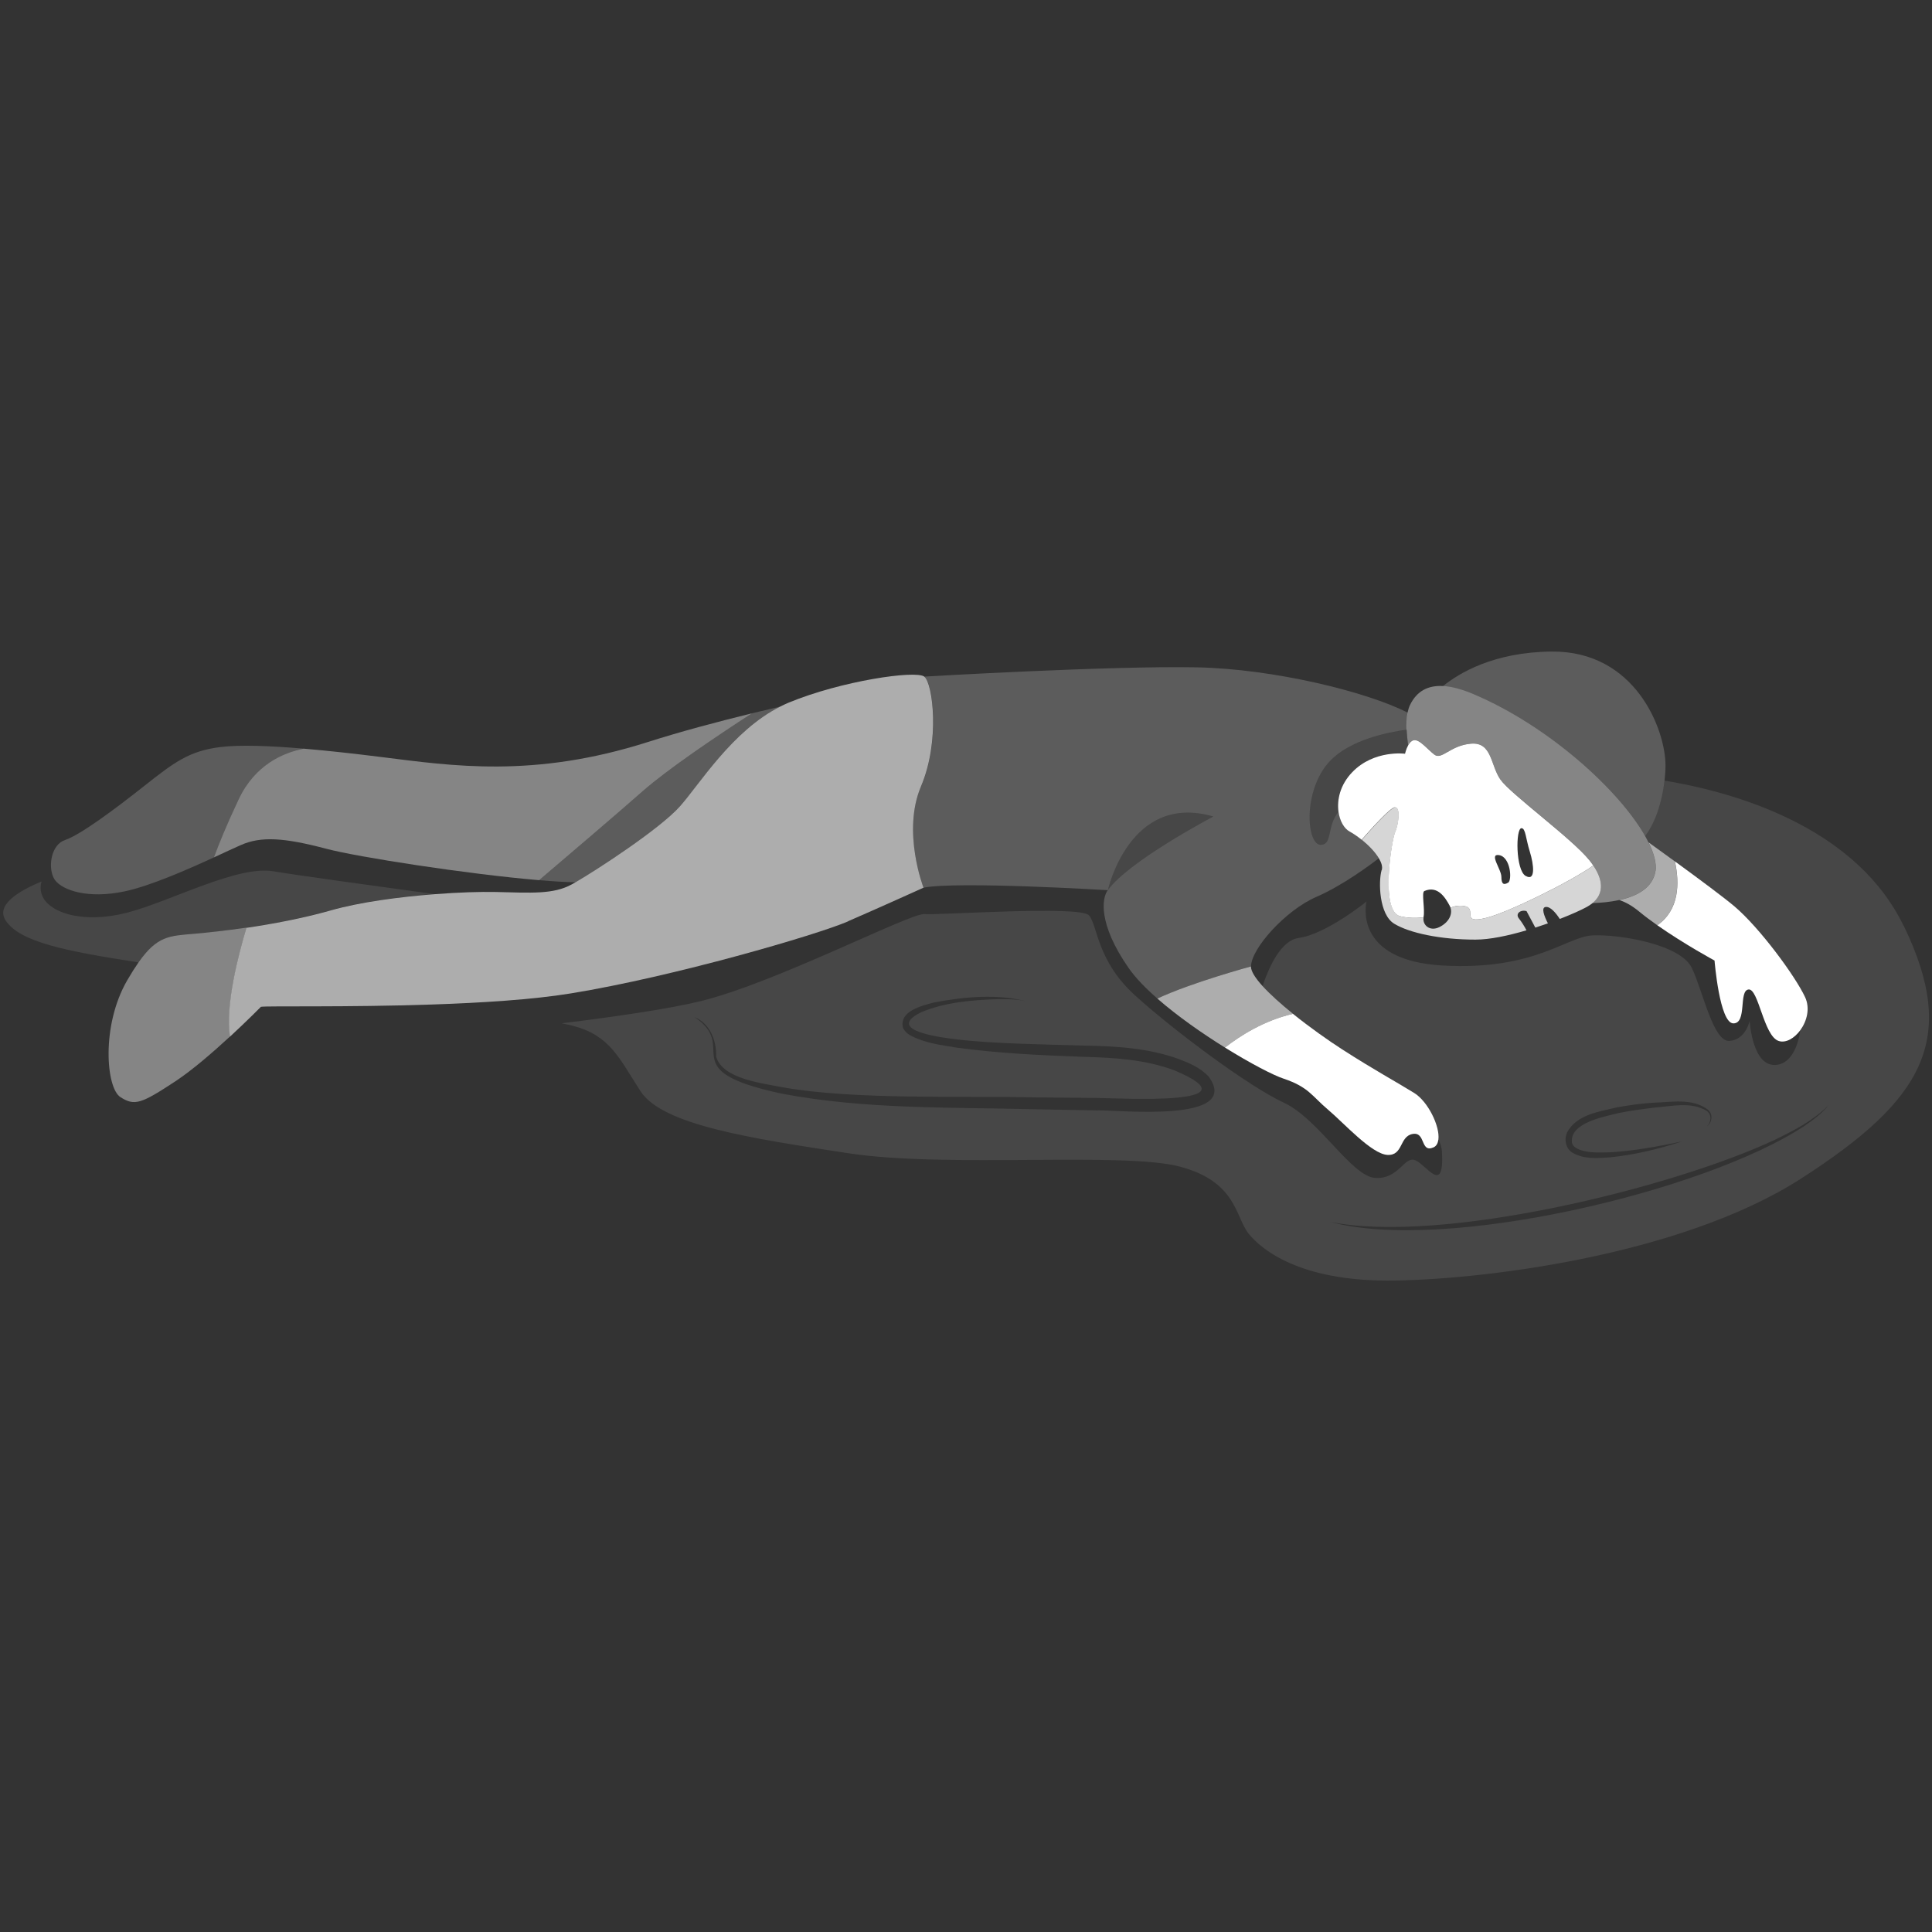 <svg viewBox="0 0 301 301" xmlns="http://www.w3.org/2000/svg"><rect x="0" y="0" width="301" height="301" fill="#333333" stroke="none"/><g fill="#fff"><path d="m 296.54 144.17 c -7 -14.42 -24.16 -20.39 -37.2 -22.55 -.37 3.33 -1.47 6.59 -3.02 8.62 .19 .34 .36 .66 .52 .98 1.31 .94 2.71 1.95 4.1 2.97 3.85 2.8 7.66 5.63 9.31 7.04 3.91 3.33 9.4 10.76 10.96 14.09 .82 1.74 .3 3.74 -.72 5.15 -.35 2.52 -1.43 5.1 -3.59 5.42 -3.91 .59 -4.31 -6.85 -4.31 -6.85 s -.59 2.94 -3.13 3.13 c -2.54 .2 -4.11 -7.63 -5.87 -11.35 s -11.35 -5.28 -15.46 -5.09 c -4.11 .2 -9 5.48 -23.29 4.7 s -11.94 -9.98 -11.94 -9.98 -6.26 5.09 -10.57 5.68 c -2.77 .38 -4.64 4.55 -5.63 7.49 1.21 1.33 2.91 2.84 4.75 4.33 2.61 2.11 5.5 4.15 7.67 5.54 5.09 3.26 8.48 5.09 11.22 6.79 2.14 1.32 4.03 5.19 3.77 7.25 .31 .62 .5 1.25 .54 1.88 .39 6.85 -2.35 2.15 -4.11 1.37 s -2.54 2.94 -6.26 2.74 -8.81 -9.2 -14.29 -11.74 -17.03 -11.16 -23.09 -16.64 c -6.07 -5.48 -5.87 -10.96 -7.24 -12.53 s -23.49 0 -25.64 -.2 -22.9 10.57 -34.64 13.51 c -5.1 1.27 -13.74 2.51 -21.88 3.51 .77 .15 1.4 .29 1.86 .41 5.74 1.57 7.05 4.96 10.44 10.18 s 16.96 7.31 32.36 9.65 c 15.4 2.35 42.8 -.26 51.67 2.09 s 8.61 7.83 10.7 10.44 8.09 7.31 21.66 7.31 45.41 -3.65 64.46 -15.92 24.53 -21.66 15.92 -39.41 z m -125.54 28.83 l -9.84 -.18 c -13.13 -.34 -26.43 .04 -39.39 -2.44 -17.11 -3.65 -6.42 -7.15 -13.57 -11.92 2.41 .98 3.46 3.7 3.37 6.15 .97 3.5 7.28 4.16 10.38 4.79 11.21 1.98 27.74 1.31 39.24 1.57 l 9.86 .09 c 3.56 .04 25.08 1.28 11.98 -4.28 -4.56 -1.71 -9.36 -2 -14.25 -2.13 -6.58 -.24 -13.17 -.54 -19.72 -1.43 -2.49 -.42 -5.06 -.7 -7.33 -1.97 -.39 -.23 -.8 -.58 -1.05 -1.12 -.63 -2.64 3.02 -3.45 4.84 -3.95 4.82 -.9 9.98 -1.4 14.74 -.08 -1.58 -.46 -3.25 -.44 -4.87 -.43 -4.02 .13 -8.2 .48 -11.93 2.06 -5.75 2.89 3.57 3.96 5.76 4.22 5.64 .67 13.86 .77 19.61 .95 4.93 .08 10.12 .37 14.86 2.11 1.6 .62 3.21 1.26 4.61 2.7 5.27 7.28 -13.95 5.23 -17.28 5.28 z m 73.11 3.49 c 1.48 -2.85 5.04 -3.3 7.79 -3.96 1.89 -.35 3.8 -.61 5.71 -.73 2.77 -.08 6.07 -.76 8.47 1.08 .84 .7 .68 1.97 -.13 2.6 .67 -.68 .77 -1.81 -.04 -2.4 -2.43 -1.5 -5.5 -.72 -8.22 -.51 -1.88 .24 -3.76 .47 -5.6 .86 -2.3 .58 -7.51 1.52 -7.19 4.55 .05 .35 .28 .62 .6 .84 1.48 .89 3.57 .73 5.3 .71 3.78 -.21 7.53 -.93 11.24 -1.69 -3.63 1.17 -7.35 2.08 -11.19 2.47 -1.98 .13 -4.01 .34 -5.86 -.72 -1.02 -.58 -1.33 -2.03 -.86 -3.09 z m 36.94 -1.02 c -15.46 10.16 -55.92 19.76 -73.83 14.89 17.26 3.52 53.05 -5.2 69.2 -12.74 3.03 -1.47 6.11 -3.04 8.5 -5.46 -1.08 1.32 -2.47 2.35 -3.87 3.31 z" opacity=".1"/><path d="m 30.23 145.48 c 2.03 -.17 4.92 -.48 8.18 -.96 4.07 -.6 8.74 -1.47 13.09 -2.7 4.59 -1.3 10.71 -2.11 16.12 -2.53 -9.9 -1.35 -21.82 -3 -24.99 -3.54 -5.68 -.98 -16.05 4.7 -22.9 6.46 s -12.53 0 -13.31 -3.13 c -.15 -.6 -.11 -1.19 .06 -1.75 -3.6 1.49 -7.16 3.66 -5.61 6.06 2.19 3.39 9.41 4.8 20.71 6.55 2.91 -4.16 4.82 -4.13 8.65 -4.46 z" opacity=".1"/><path d="m 258.2 144.15 c 4.19 2.94 8.92 5.5 8.92 5.5 s .78 9.79 2.94 9.79 .78 -5.09 2.35 -5.28 c 1.57 -.2 2.35 7.24 4.7 8.02 1.12 .37 2.46 -.42 3.39 -1.7 1.02 -1.41 1.54 -3.41 .72 -5.15 -1.57 -3.33 -7.05 -10.76 -10.96 -14.09 -1.65 -1.4 -5.46 -4.23 -9.31 -7.04 .74 3.42 .69 7.55 -2.74 9.95 z"/><path d="m 257.92 135.69 c -.41 2.68 -2.95 3.95 -5.63 4.54 .91 .29 1.94 .84 3.09 1.79 .86 .71 1.83 1.43 2.82 2.13 3.43 -2.41 3.48 -6.54 2.74 -9.95 -1.4 -1.02 -2.8 -2.03 -4.1 -2.97 .86 1.75 1.26 3.28 1.09 4.46 z" opacity=".6"/><path d="m 190.85 163.21 c 3.96 2.46 7.52 4.31 9.13 4.84 3.91 1.31 4.44 2.74 6.92 4.83 s 6.79 6.92 9.26 7.05 c 2.48 .13 1.83 -2.87 3.91 -3.26 2.09 -.39 1.17 3 3.26 2.09 .46 -.2 .69 -.65 .77 -1.23 .26 -2.07 -1.63 -5.93 -3.77 -7.25 -2.74 -1.7 -6.13 -3.52 -11.22 -6.79 -2.16 -1.39 -5.05 -3.43 -7.67 -5.54 -4.52 1.04 -8.27 3.44 -10.6 5.26 z"/><path d="m 143.49 122.51 c -3 7.05 .39 15.79 .39 15.79 5.22 -1.04 28.71 .39 28.71 .39 s 3.39 -15.27 16.44 -11.48 c 0 0 -13.18 6.92 -16.44 11.48 -.91 1.17 -1.57 5.22 3.26 12.14 1.06 1.52 2.62 3.13 4.47 4.74 5.31 -2.5 14.59 -5.01 14.59 -5.01 0 -2.74 5.35 -8.74 10.18 -10.83 4.14 -1.79 8.56 -5.11 9.73 -6.02 -.59 -.99 -1.62 -2.05 -2.66 -2.89 -.66 -.54 -1.32 -.99 -1.86 -1.27 -.86 -.46 -1.55 -1.63 -1.75 -3.1 -1.87 2.25 -.93 5 -2.68 5.19 -2.35 .26 -3 -8.48 1.31 -13.05 3.13 -3.32 9.01 -4.5 11.99 -4.9 -.04 -.95 0 -1.86 .16 -2.65 -6.33 -3.26 -20.93 -6.84 -32.89 -7.07 -13.57 -.26 -42.41 1.44 -42.41 1.44 1.3 1.04 2.48 10.05 -.52 17.09 z" opacity=".2"/><path d="m 189.02 127.21 c -13.05 -3.78 -16.44 11.48 -16.44 11.48 3.26 -4.57 16.44 -11.48 16.44 -11.48 z" opacity=".1"/><path d="m 210.68 120.3 c 3.39 -3.52 8.22 -2.87 8.22 -2.87 s .15 -.71 .49 -1.31 c -.12 -.8 -.21 -1.62 -.24 -2.41 -2.98 .4 -8.86 1.58 -11.99 4.9 -4.31 4.57 -3.65 13.31 -1.31 13.05 1.76 -.2 .82 -2.94 2.68 -5.19 -.26 -1.86 .25 -4.19 2.15 -6.16 z" opacity=".1"/><path d="m 180.31 155.57 c 3.1 2.72 6.99 5.43 10.54 7.64 2.33 -1.82 6.08 -4.22 10.6 -5.26 -1.84 -1.49 -3.54 -3 -4.75 -4.33 -1.11 -1.22 -1.81 -2.3 -1.81 -3.05 0 0 -9.27 2.51 -14.59 5.01 z" opacity=".6"/><path d="m 37.15 124.6 c -1.86 3.97 -3.06 6.91 -3.82 8.98 1.78 -.82 3.28 -1.53 4.21 -1.93 3.13 -1.37 6.65 -1.17 13.31 .59 4.88 1.29 21.98 3.95 33.14 4.89 4.16 -3.54 11.69 -9.95 16.18 -13.9 3.86 -3.39 11.47 -8.52 16.99 -12.1 -5.5 1.35 -11.16 2.86 -16.21 4.47 -17.81 5.68 -30.53 3.72 -41.49 2.35 -4.38 -.55 -8.47 -1 -12.13 -1.31 -3.17 .61 -7.62 2.48 -10.18 7.96 z" opacity=".4"/><path d="m 100.17 123.23 c -4.49 3.95 -12.02 10.36 -16.18 13.9 2.16 .18 4.08 .3 5.66 .33 3.51 -2.03 13.18 -8.37 16.26 -11.81 3.08 -3.45 8.15 -11.79 15.63 -15.56 -1.44 .34 -2.9 .68 -4.38 1.04 -5.52 3.59 -13.14 8.72 -16.99 12.1 z" opacity=".2"/><path d="m 19.34 138.89 c 3.98 -.83 9.79 -3.38 13.99 -5.31 .77 -2.07 1.97 -5.01 3.82 -8.98 2.57 -5.48 7.01 -7.35 10.18 -7.96 -5.49 -.47 -9.99 -.61 -12.92 -.26 -4.89 .59 -7.24 2.35 -11.94 6.07 s -9.98 7.63 -12.33 8.42 c -2.13 .71 -2.65 4 -1.84 5.77 .08 .18 .17 .35 .28 .49 1.17 1.57 5.09 2.94 10.76 1.76 z" opacity=".2"/><path d="m 256.31 130.25 c 1.56 -2.03 2.65 -5.3 3.02 -8.62 .09 -.79 .15 -1.59 .15 -2.37 0 -5.61 -4.7 -17.88 -17.75 -17.75 -9.05 .09 -14.45 3.38 -16.91 5.38 1.4 .07 3 .52 4.78 1.27 11.81 5 22.69 14.99 26.71 22.09 z" opacity=".2"/><path d="m 219.15 113.7 c .04 .79 .12 1.61 .24 2.41 .2 -.36 .47 -.68 .81 -.78 .91 -.26 2.09 1.31 3.26 2.22 s 2.48 -1.44 5.74 -1.7 3 3.39 4.57 5.61 11.09 9.13 13.83 12.53 c .24 .29 .44 .57 .63 .85 1.73 2.55 1.49 4.53 -.14 5.86 1.23 -.03 2.73 -.16 4.19 -.48 2.69 -.59 5.23 -1.86 5.63 -4.54 .18 -1.18 -.22 -2.71 -1.09 -4.46 -.16 -.32 -.33 -.65 -.52 -.98 -4.02 -7.09 -14.9 -17.08 -26.71 -22.09 -1.78 -.75 -3.38 -1.2 -4.78 -1.27 -2.32 -.12 -4.08 .77 -5.14 2.97 -.17 .35 -.29 .76 -.38 1.2 -.16 .79 -.2 1.7 -.16 2.65 z" opacity=".4"/><path d="m 217.34 125.78 c .91 0 .52 2.74 0 3.91 -.52 1.18 -2.35 12.27 .78 13.05 1.27 .32 2.56 .31 3.65 .19 0 -.02 0 -.04 .01 -.06 .26 -1.17 -.35 -3.84 .13 -4.05 2.09 -.91 3.26 1.04 3.91 2.22 .07 .12 .12 .25 .16 .38 .6 -.25 1.35 -.41 2.19 -.25 2.09 .39 -.78 2.87 3.39 1.83 3.45 -.86 13.11 -5.63 16.67 -8.15 -.19 -.28 -.39 -.56 -.63 -.85 -2.74 -3.39 -12.27 -10.31 -13.83 -12.53 -1.57 -2.22 -1.3 -5.87 -4.57 -5.61 -3.26 .26 -4.57 2.61 -5.74 1.7 -1.18 -.91 -2.35 -2.48 -3.26 -2.22 -.34 .1 -.61 .42 -.81 .78 -.34 .6 -.49 1.31 -.49 1.31 s -4.83 -.65 -8.22 2.87 c -1.9 1.97 -2.4 4.3 -2.15 6.16 .21 1.47 .89 2.64 1.75 3.1 .54 .29 1.2 .74 1.86 1.27 1.48 -1.69 4.5 -5.06 5.19 -5.06 z m 17.61 11.74 c -.65 .39 -1.04 .26 -1.04 -.91 s -1.96 -3.62 -.39 -3.39 c 1.83 .26 2.09 3.91 1.44 4.31 z m 2.74 -1.05 c -1.57 -.91 -1.57 -7.44 -.65 -7.44 .65 0 .65 1.57 1.3 3.65 .65 2.09 .91 4.7 -.65 3.78 z"/><path d="m 215.25 135.56 c -.52 1.83 -.39 6.92 1.96 8.35 2.35 1.44 7.18 2.48 12.66 2.48 2.25 0 5.14 -.62 7.95 -1.45 -.33 -.65 -.79 -1.36 -1.16 -1.82 -.65 -.78 .26 -1.44 1.17 -1.17 l 1.37 2.57 c .67 -.22 1.32 -.44 1.96 -.66 -.59 -1.16 -1.1 -2.49 -.33 -2.56 .72 -.07 1.55 .9 2.18 1.87 1.86 -.72 3.37 -1.41 4.21 -1.87 .33 -.18 .62 -.38 .88 -.59 1.63 -1.34 1.86 -3.31 .14 -5.86 -3.56 2.52 -13.23 7.29 -16.67 8.15 -4.18 1.04 -1.31 -1.44 -3.39 -1.83 -.84 -.16 -1.59 .01 -2.19 .25 .34 1.09 -.32 2.31 -1.72 3.01 -1.54 .77 -2.69 -.35 -2.48 -1.5 -1.09 .12 -2.38 .13 -3.65 -.19 -3.13 -.78 -1.3 -11.87 -.78 -13.05 .52 -1.17 .91 -3.91 0 -3.91 -.68 0 -3.71 3.37 -5.19 5.06 1.04 .84 2.07 1.89 2.66 2.89 .4 .67 .6 1.31 .44 1.84 z" opacity=".8"/><path d="m 132.14 143.52 c 4.83 -2.09 11.74 -5.22 11.74 -5.22 s -3.39 -8.74 -.39 -15.79 1.83 -16.05 .52 -17.09 -12.92 .65 -21.14 4.05 c -.45 .19 -.9 .4 -1.33 .62 -7.48 3.77 -12.55 12.11 -15.63 15.56 -3.07 3.44 -12.75 9.78 -16.26 11.81 -.21 .12 -.41 .24 -.58 .33 -2.87 1.57 -6.26 1.31 -11.87 1.18 -2.32 -.05 -5.78 .05 -9.59 .35 -5.41 .42 -11.53 1.22 -16.12 2.53 -4.35 1.23 -9.01 2.1 -13.09 2.7 -1.17 3.89 -3.35 12.07 -2.55 16.94 2.73 -2.53 4.8 -4.63 4.8 -4.63 .82 -.17 13.43 .09 26.66 -.36 7.74 -.26 15.69 -.76 21.62 -1.73 16.05 -2.61 38.36 -9.13 43.19 -11.22 z" opacity=".6"/><path d="m 38.41 144.52 c -3.27 .48 -6.15 .78 -8.18 .96 -3.84 .33 -5.74 .31 -8.65 4.46 -.55 .79 -1.14 1.72 -1.79 2.84 -4.05 7.05 -3.26 16.7 -1.04 18.14 s 3.26 1.04 8.61 -2.48 c 2.62 -1.73 5.87 -4.55 8.51 -6.99 -.8 -4.86 1.38 -13.05 2.55 -16.94 z" opacity=".4"/></g></svg>